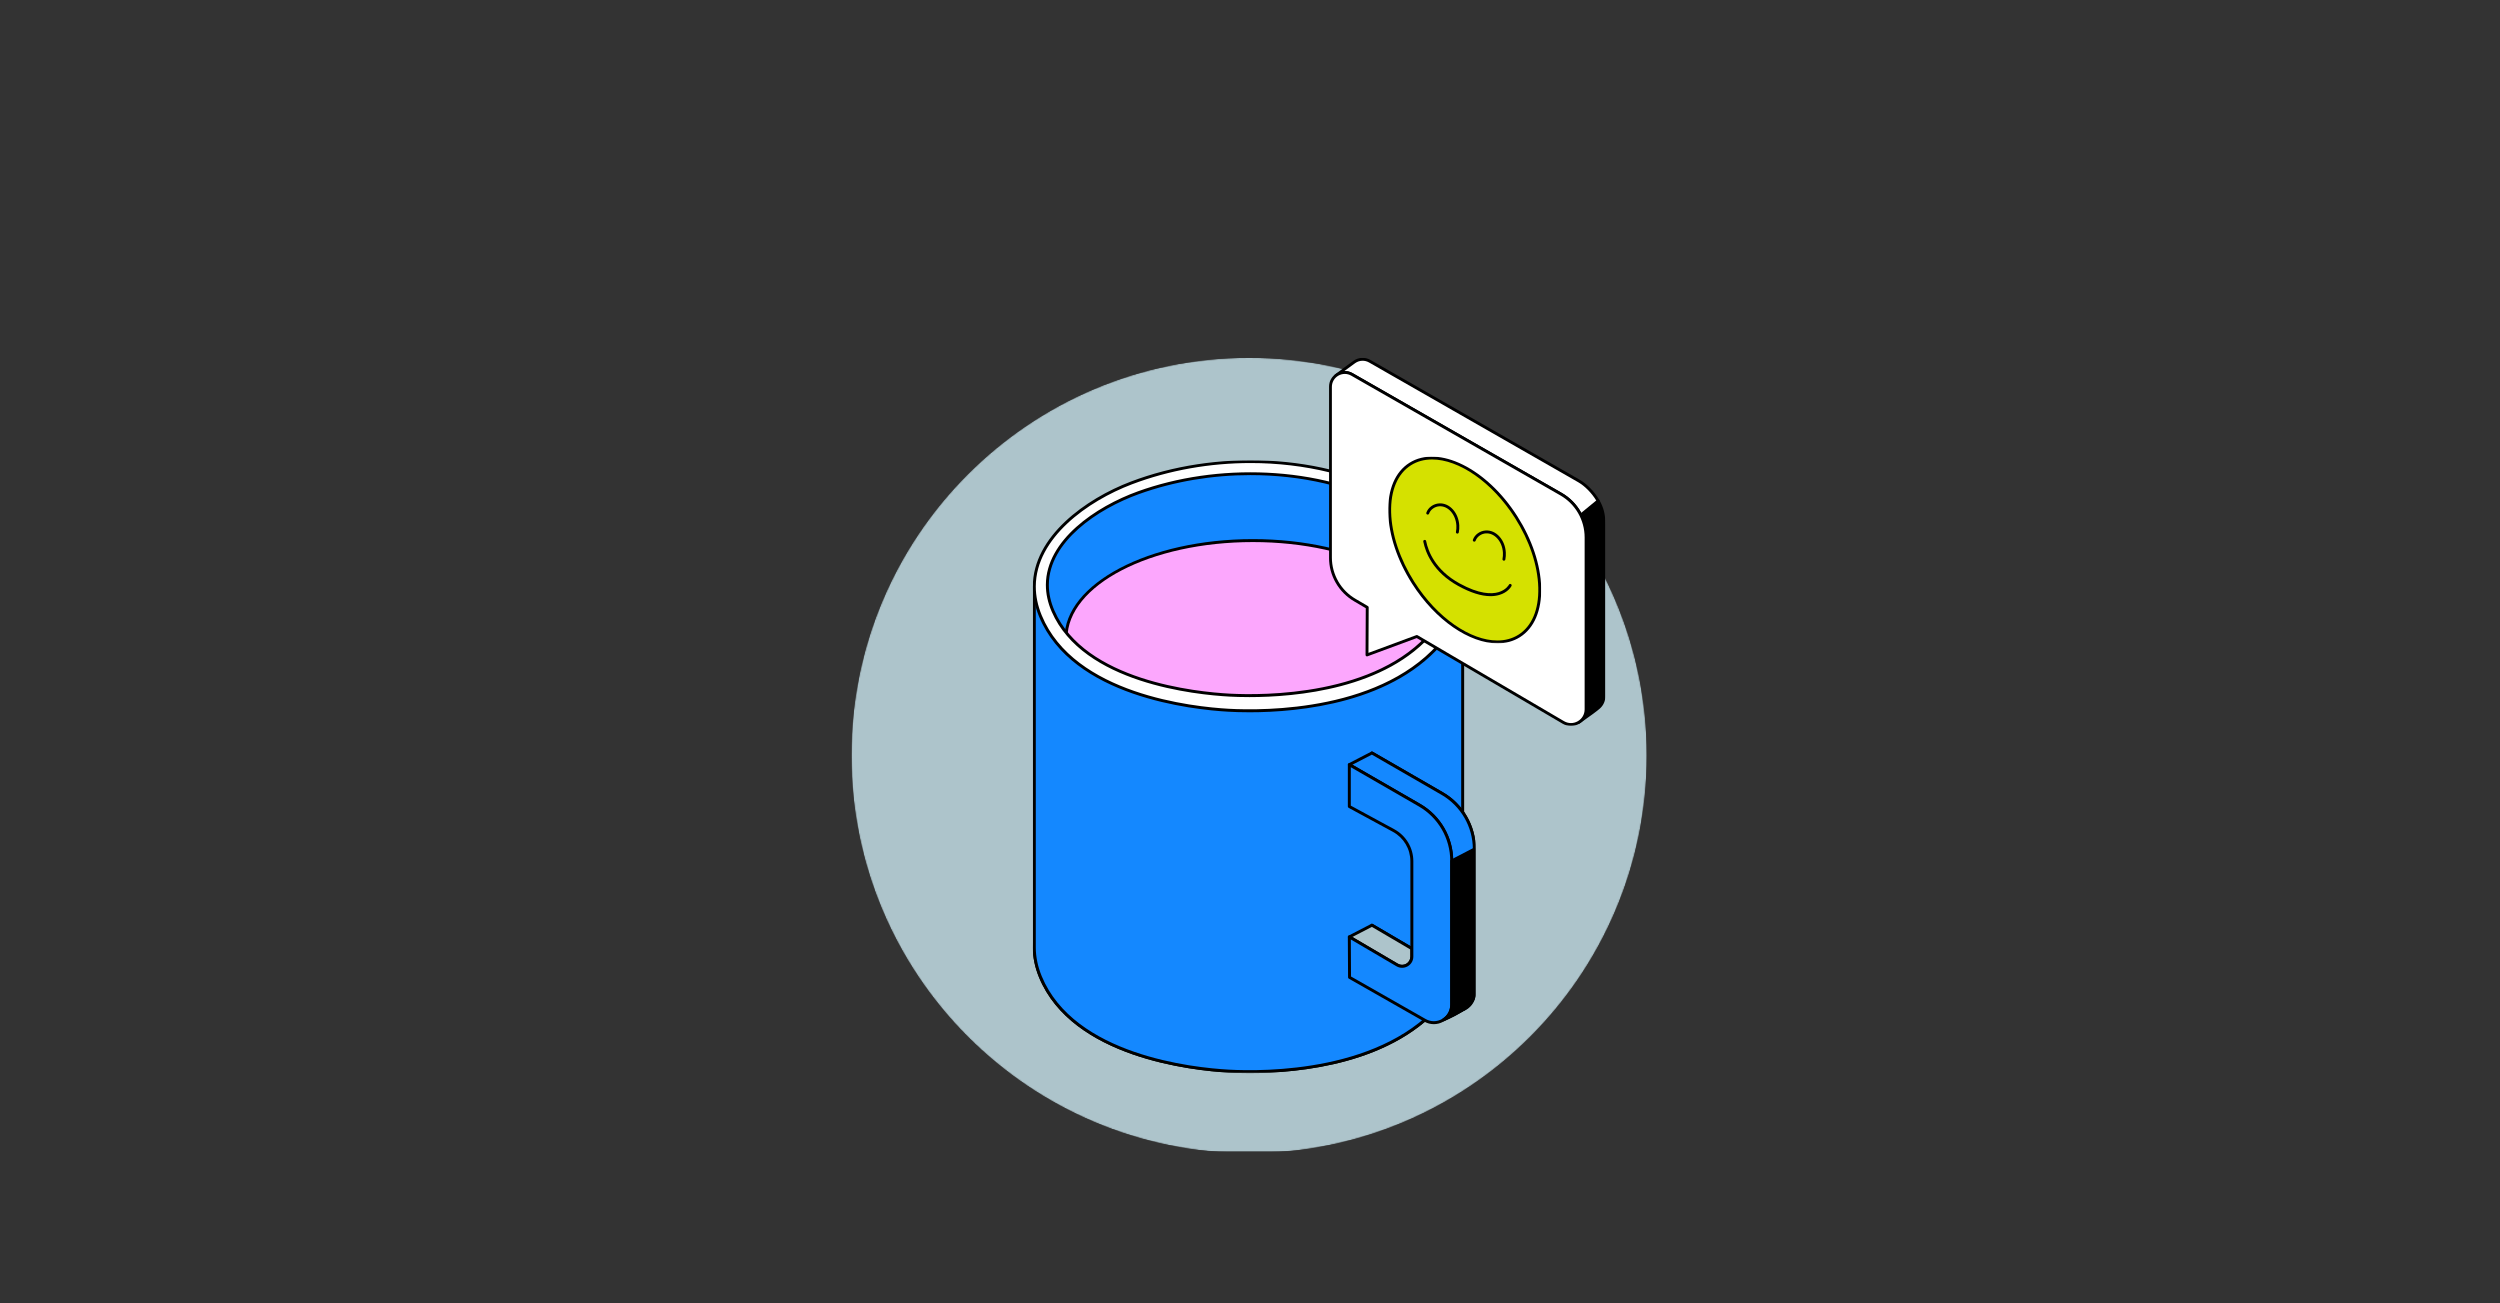 <?xml version="1.0" encoding="UTF-8"?> <svg xmlns="http://www.w3.org/2000/svg" width="2026" height="1056" viewBox="0 0 2026 1056" fill="none"><rect x="0" y="0" width="2026" height="1056" fill="#333333" stroke="none"/><mask id="mask0_2166_2225" style="mask-type:luminance" maskUnits="userSpaceOnUse" x="690" y="290" width="646" height="643"><path d="M690 290H1336V933H690V290Z" fill="white"></path></mask><g mask="url(#mask0_2166_2225)"><mask id="mask1_2166_2225" style="mask-type:luminance" maskUnits="userSpaceOnUse" x="690" y="290" width="645" height="645"><path d="M1012.25 934.5C1190.22 934.5 1334.5 790.224 1334.5 612.25C1334.5 434.276 1190.22 290 1012.25 290C834.276 290 690 434.276 690 612.25C690 790.224 834.276 934.5 1012.25 934.5Z" fill="white"></path></mask><g mask="url(#mask1_2166_2225)"><path d="M1012.25 934.5C1190.22 934.5 1334.5 790.224 1334.5 612.25C1334.5 434.276 1190.22 290 1012.25 290C834.276 290 690 434.276 690 612.25C690 790.224 834.276 934.5 1012.25 934.5Z" fill="#ADC4CB"></path></g></g><mask id="mask2_2166_2225" style="mask-type:luminance" maskUnits="userSpaceOnUse" x="837" y="373" width="359" height="497"><path d="M837 373H1196V869.726H837V373Z" fill="white"></path></mask><g mask="url(#mask2_2166_2225)"><path d="M1185.35 776.866C1183.95 787.878 1179.32 799.086 1170.65 810.029C1131.63 859.354 1054.4 871.275 995.646 868.029C942.571 865.077 865.906 846.844 843.125 791.586C839.738 783.359 838.199 775.439 838.199 767.855C838.199 727.723 881.1 697.429 916.81 683.856C984.563 658.123 1071.65 660.348 1135.29 696.659C1161.39 711.715 1182.06 735.797 1185.35 762.229C1185.95 767.043 1185.96 771.94 1185.35 776.866H1185.35Z" fill="white"></path><path d="M1012.58 869.681C1005.66 869.681 999.868 869.467 995.58 869.231C966.349 867.605 868.889 857.233 842.015 792.048C838.687 783.961 837 775.822 837 767.858C837 727.301 879.764 696.657 916.385 682.737C950.566 669.755 989.037 663.896 1027.66 665.795C1067.72 667.766 1105.15 678.078 1135.89 695.62C1164.48 712.115 1183.41 736.96 1186.54 762.085C1187.16 767.04 1187.16 772.064 1186.54 777.019V777.021C1185.04 788.784 1180.01 800.14 1171.6 810.777C1130.69 862.477 1052.72 869.682 1012.58 869.682V869.681ZM1013.51 667.692C980.841 667.692 947.737 673.395 917.237 684.98C881.33 698.629 839.4 728.523 839.4 767.858C839.4 775.508 841.026 783.338 844.235 791.133C870.572 855.021 966.837 865.227 995.712 866.834C1024.58 868.43 1122.47 868.995 1169.71 809.288C1177.86 798.999 1182.72 788.04 1184.15 776.719C1184.75 771.962 1184.75 767.139 1184.15 762.382C1181.12 738.001 1162.63 713.821 1134.69 697.702C1099.88 677.837 1057.08 667.692 1013.51 667.692Z" fill="black"></path><path d="M840.775 508.078C840.775 508.078 832.472 464.505 858.845 434.226C889.397 399.146 956.085 378.887 1015.34 378.887C1072.77 378.887 1132.31 398.956 1162.61 432.761C1181.27 453.574 1185.35 499.667 1185.35 499.667C1185.35 499.667 1108.13 637.269 1015.34 637.269C922.539 637.269 847.312 579.428 847.312 508.078" fill="#1488FF"></path><path d="M1015.34 638.466C922.025 638.466 846.112 579.972 846.112 508.075C846.112 507.412 846.648 506.875 847.312 506.875C847.975 506.875 848.512 507.412 848.512 508.075C848.512 578.649 923.349 636.066 1015.34 636.066C1062.82 636.066 1106.19 598.886 1134.22 567.697C1163.1 535.549 1182.06 502.989 1184.12 499.401C1183.67 495.007 1179.02 452.858 1161.72 433.558C1132.6 401.073 1075.14 380.084 1015.34 380.084C951.897 380.084 887.917 402.67 859.75 435.01C834.078 464.485 841.872 507.419 841.955 507.85C842.078 508.501 841.651 509.129 841 509.253C840.354 509.378 839.722 508.949 839.597 508.299C839.513 507.857 831.491 463.802 857.94 433.435C886.529 400.608 951.253 377.684 1015.34 377.684C1075.79 377.684 1133.95 398.987 1163.51 431.957C1182.21 452.827 1186.37 497.661 1186.54 499.559C1186.56 499.801 1186.51 500.042 1186.39 500.252C1186.2 500.597 1166.67 535.162 1136.03 569.268C1107.67 600.836 1063.71 638.467 1015.34 638.467V638.466Z" fill="black"></path><path d="M1015.34 596.502C1099 596.502 1166.83 561.04 1166.83 517.296C1166.83 473.552 1099 438.09 1015.34 438.09C931.669 438.09 863.844 473.552 863.844 517.296C863.844 561.04 931.669 596.502 1015.34 596.502Z" fill="#FCA7FD"></path><path d="M1015.34 597.703C931.141 597.703 862.644 561.633 862.644 517.297C862.644 472.96 931.141 436.891 1015.34 436.891C1099.53 436.891 1168.03 472.96 1168.03 517.297C1168.03 561.633 1099.53 597.703 1015.34 597.703ZM1015.34 439.291C932.464 439.291 865.044 474.284 865.044 517.297C865.044 560.31 932.465 595.303 1015.34 595.303C1098.21 595.303 1165.63 560.31 1165.63 517.297C1165.63 474.284 1098.21 439.291 1015.34 439.291Z" fill="black"></path><path d="M1185.35 475.141V776.867C1183.95 787.879 1179.32 799.087 1170.65 810.03C1131.63 859.355 1054.4 871.276 995.646 868.03C942.571 865.078 865.906 846.845 843.125 791.587C839.738 783.36 838.199 775.44 838.199 767.856V475.141C838.199 475.141 849.565 569.695 998.757 572.125C1161.69 574.778 1185.35 475.141 1185.35 475.141Z" fill="#1488FF"></path><path d="M1012.58 869.678C1005.66 869.678 999.868 869.464 995.58 869.228C966.349 867.602 868.889 857.23 842.015 792.045C838.687 783.958 837 775.82 837 767.855V475.141C837 474.506 837.494 473.982 838.127 473.943C838.747 473.907 839.314 474.367 839.392 474.997C839.419 475.231 842.474 498.645 863.53 522.037C882.985 543.652 922.242 569.68 998.777 570.926C1000.87 570.96 1002.95 570.977 1005 570.977C1084.74 570.977 1128.99 545.528 1152.21 523.863C1177.99 499.812 1184.12 475.11 1184.18 474.864C1184.32 474.272 1184.87 473.876 1185.49 473.951C1186.09 474.021 1186.55 474.534 1186.55 475.142V776.868C1186.55 776.919 1186.54 776.969 1186.54 777.02C1185.04 788.782 1180.02 800.139 1171.6 810.776C1130.69 862.475 1052.72 869.68 1012.58 869.68L1012.58 869.678ZM839.4 485.354V767.855C839.4 775.505 841.026 783.335 844.235 791.13C870.572 855.019 966.837 865.225 995.712 866.831C1024.58 868.427 1122.47 868.993 1169.71 809.285C1177.84 799.018 1182.69 788.086 1184.15 776.79V482.402C1180.47 491.652 1171.88 508.753 1153.97 525.504C1129.83 548.08 1083.31 574.706 998.736 573.324C921.237 572.062 881.405 545.545 861.637 523.523C848.536 508.926 842.298 494.565 839.399 485.354H839.4Z" fill="black"></path><path d="M1135.29 404.214C1071.66 367.903 984.564 365.678 916.811 391.41C881.185 404.955 838.396 435.138 838.2 475.144V475.41C838.2 482.994 839.738 490.914 843.126 499.141C865.907 554.399 942.573 572.632 995.647 575.584C1054.4 578.83 1131.63 566.908 1170.65 517.584C1179.32 506.641 1183.95 495.433 1185.35 484.421C1189.4 452.419 1166.15 422.013 1135.29 404.214ZM1174.77 482.131C1173.46 491.94 1169.11 501.924 1160.97 511.67C1124.32 555.606 1051.81 566.225 996.63 563.333C946.789 560.703 874.796 544.463 853.404 495.242C850.224 487.914 848.778 480.859 848.778 474.103V473.867C848.962 438.233 889.144 411.348 922.599 399.283C986.223 376.363 1068.01 378.344 1127.77 410.688C1156.74 426.542 1178.58 453.626 1174.77 482.131Z" fill="white"></path><path d="M1012.58 577.231C1005.66 577.231 999.868 577.018 995.58 576.781C966.349 575.155 868.889 564.784 842.015 499.598C838.687 491.51 837 483.372 837 475.408V475.141C837.198 434.712 879.888 404.163 916.385 390.288C950.567 377.305 989.037 371.447 1027.66 373.346C1067.72 375.317 1105.15 385.629 1135.89 403.171C1135.89 403.171 1135.89 403.173 1135.89 403.173C1170.4 423.081 1190.28 455.031 1186.54 484.571C1185.04 496.333 1180.01 507.69 1171.6 518.328C1130.69 570.028 1052.72 577.233 1012.58 577.233V577.231ZM1013.51 375.245C980.84 375.245 947.737 380.947 917.237 392.532C881.45 406.137 839.592 435.938 839.4 475.147V475.408C839.4 483.058 841.026 490.888 844.235 498.683C870.572 562.571 966.837 572.777 995.712 574.384C1024.58 575.98 1122.47 576.545 1169.71 516.838C1177.86 506.548 1182.72 495.589 1184.15 484.268C1187.78 455.692 1168.36 424.676 1134.69 405.253C1099.88 385.388 1057.08 375.243 1013.51 375.243L1013.51 375.245ZM1012.53 564.934C1006.03 564.934 1000.59 564.743 996.566 564.532C969.108 563.083 877.561 553.839 852.302 495.721C849.167 488.496 847.577 481.223 847.577 474.104V473.868C847.763 437.777 887.887 410.527 922.191 398.155C954.292 386.591 990.422 381.374 1026.69 383.063C1064.31 384.818 1099.46 394.005 1128.34 409.633C1160.79 427.393 1179.48 455.911 1175.96 482.291C1174.55 492.8 1169.82 502.944 1161.89 512.44C1123.46 558.515 1050.22 564.934 1012.53 564.934H1012.53ZM1013.41 385.015C982.731 385.015 951.645 390.095 923.004 400.413C889.429 412.52 850.159 439.026 849.978 473.873V474.103C849.978 480.892 851.501 487.843 854.503 494.765C879.212 551.619 969.582 560.704 996.692 562.135C1023.81 563.555 1115.71 564.06 1160.05 510.901C1167.68 501.758 1172.23 492.024 1173.58 481.972C1176.97 456.584 1158.76 429.017 1127.19 411.74C1094.5 394.049 1054.32 385.015 1013.41 385.015Z" fill="black"></path><path d="M1111.8 610.207V644.125L1147.67 663.59C1156.8 668.544 1162.48 678.095 1162.48 688.481V765.732C1162.48 771.84 1155.85 775.638 1150.58 772.547L1111.8 749.784L1111.99 782.586L1173.1 817.393C1182.78 822.905 1194.8 815.916 1194.8 804.779V688.171C1194.8 669.557 1184.87 652.358 1168.74 643.057L1111.8 610.209L1111.8 610.207Z" fill="white"></path><path d="M1180.28 820.521C1177.61 820.521 1174.94 819.827 1172.51 818.437L1111.39 783.63C1111.02 783.417 1110.79 783.022 1110.78 782.594L1110.6 749.792C1110.6 749.36 1110.83 748.962 1111.2 748.746C1111.58 748.531 1112.03 748.532 1112.41 748.75L1151.19 771.513C1153.29 772.744 1155.8 772.759 1157.91 771.549C1160.02 770.34 1161.28 768.166 1161.28 765.733V688.481C1161.28 678.527 1155.85 669.394 1147.1 664.646L1111.23 645.181C1110.84 644.971 1110.6 644.566 1110.6 644.126V610.208C1110.6 609.779 1110.83 609.383 1111.2 609.168C1111.57 608.954 1112.03 608.955 1112.4 609.168L1169.34 642.016C1185.79 651.502 1196 669.187 1196 688.171V804.778C1196 810.441 1193.08 815.521 1188.18 818.366C1185.71 819.801 1183 820.519 1180.29 820.519L1180.28 820.521ZM1113.18 781.887L1173.69 816.351C1177.86 818.725 1182.83 818.705 1186.97 816.293C1191.12 813.882 1193.6 809.577 1193.6 804.78V688.172C1193.6 670.043 1183.85 653.155 1168.14 644.097L1113 612.287V643.413L1148.24 662.537C1157.77 667.706 1163.68 677.648 1163.68 688.481V765.733C1163.68 769.036 1161.97 771.99 1159.1 773.631C1156.24 775.272 1152.82 775.255 1149.97 773.582L1113.01 751.887L1113.18 781.887H1113.18Z" fill="black"></path><path d="M1111.8 749.781L1144.17 768.783V775.206C1144.17 781.307 1137.54 785.113 1132.26 782.021L1093.49 759.254L1111.8 749.781Z" fill="#ADC4CB"></path><path d="M1136.26 784.321C1134.68 784.321 1133.09 783.899 1131.65 783.055L1092.88 760.289C1092.5 760.068 1092.28 759.659 1092.29 759.222C1092.3 758.785 1092.55 758.389 1092.94 758.189L1111.25 748.716C1111.62 748.526 1112.06 748.539 1112.41 748.747L1144.78 767.749C1145.15 767.964 1145.37 768.359 1145.37 768.783V775.206C1145.37 778.507 1143.66 781.459 1140.79 783.102C1139.37 783.916 1137.82 784.322 1136.26 784.322L1136.26 784.321ZM1095.97 759.32L1132.87 780.985C1134.97 782.216 1137.49 782.228 1139.6 781.019C1141.71 779.809 1142.97 777.636 1142.97 775.206V769.47L1111.77 751.151L1095.97 759.32Z" fill="black"></path><path d="M1194.8 688.174V804.775C1194.8 809.799 1191.49 813.759 1188.02 816.46C1183.38 820.084 1175.01 824.114 1169.87 826.422C1173.76 823.889 1176.48 819.538 1176.48 814.248V697.646C1176.48 679.022 1166.54 661.825 1150.42 652.52L1093.49 619.68L1111.8 610.207L1168.74 643.062C1184.86 652.367 1194.8 669.564 1194.8 688.175V688.174Z" fill="#1488FF"></path><path d="M1169.87 827.62C1169.45 827.62 1169.04 827.392 1168.82 826.995C1168.52 826.445 1168.69 825.757 1169.22 825.415C1173.07 822.907 1175.28 818.836 1175.28 814.246V697.644C1175.28 679.514 1165.52 662.621 1149.82 653.556L1092.89 620.716C1092.51 620.496 1092.28 620.087 1092.29 619.649C1092.3 619.211 1092.55 618.813 1092.94 618.611L1111.25 609.138C1111.62 608.95 1112.05 608.961 1112.4 609.165L1169.34 642.019C1185.78 651.51 1196 669.195 1196 688.172V804.773C1196 810.56 1192.06 814.835 1188.76 817.405C1183.91 821.185 1175.16 825.362 1170.37 827.515C1170.21 827.587 1170.04 827.62 1169.88 827.62H1169.87ZM1095.99 619.734L1151.02 651.478C1167.47 660.969 1177.68 678.659 1177.68 697.644V814.246C1177.68 817.226 1176.85 820.078 1175.33 822.524C1179.54 820.443 1184.25 817.881 1187.28 815.511C1190.16 813.271 1193.6 809.589 1193.6 804.773V688.172C1193.6 670.049 1183.84 653.161 1168.14 644.098L1111.77 611.571L1095.99 619.734Z" fill="black"></path><path d="M1093.48 619.68V653.598L1129.35 673.063C1138.48 678.017 1144.16 687.567 1144.16 697.953V775.205C1144.16 781.313 1137.53 785.111 1132.26 782.02L1093.48 759.257L1093.67 792.059L1154.78 826.866C1164.46 832.378 1176.48 825.389 1176.48 814.252V697.644C1176.48 679.029 1166.55 661.831 1150.43 652.53L1093.48 619.682L1093.48 619.68Z" fill="#1488FF"></path><path d="M1161.97 829.989C1159.3 829.989 1156.63 829.294 1154.19 827.904L1093.07 793.097C1092.7 792.885 1092.47 792.49 1092.47 792.062L1092.28 759.26C1092.28 758.828 1092.51 758.429 1092.89 758.213C1093.26 757.998 1093.72 758 1094.09 758.218L1132.87 780.981C1134.97 782.213 1137.48 782.225 1139.6 781.017C1141.71 779.808 1142.97 777.634 1142.97 775.202V697.95C1142.97 687.996 1137.53 678.863 1128.78 674.115L1092.91 654.649C1092.53 654.439 1092.29 654.035 1092.29 653.594V619.676C1092.29 619.248 1092.51 618.852 1092.89 618.637C1093.26 618.422 1093.71 618.424 1094.09 618.637L1151.03 651.485C1167.47 660.971 1177.69 678.655 1177.69 697.639V814.247C1177.69 819.91 1174.76 824.99 1169.87 827.835C1167.4 829.27 1164.68 829.988 1161.97 829.988L1161.97 829.989ZM1094.86 791.356L1155.38 825.82C1159.55 828.194 1164.51 828.173 1168.66 825.761C1172.81 823.35 1175.28 819.046 1175.28 814.248V697.641C1175.28 679.512 1165.53 662.623 1149.83 653.566L1094.68 621.756V652.882L1129.93 672.006C1139.45 677.175 1145.37 687.115 1145.37 697.95V775.202C1145.37 778.505 1143.65 781.458 1140.79 783.1C1137.92 784.742 1134.51 784.724 1131.66 783.051L1094.7 761.356L1094.87 791.356H1094.86Z" fill="black"></path><path d="M1194.8 688.172V804.774C1194.8 809.797 1191.49 813.757 1188.02 816.458C1183.38 820.082 1175.01 824.112 1169.87 826.421C1173.76 823.887 1176.48 819.536 1176.48 814.247V697.645L1194.8 688.172Z" fill="black"></path><path d="M1169.87 827.622C1169.45 827.622 1169.04 827.394 1168.82 826.996C1168.52 826.447 1168.69 825.758 1169.22 825.416C1173.07 822.908 1175.28 818.838 1175.28 814.248V697.646C1175.28 697.197 1175.53 696.785 1175.93 696.58L1194.24 687.107C1194.61 686.914 1195.06 686.93 1195.42 687.148C1195.78 687.365 1196 687.754 1196 688.173V804.775C1196 810.561 1192.06 814.837 1188.76 817.406C1183.91 821.186 1175.16 825.363 1170.37 827.516C1170.21 827.588 1170.04 827.622 1169.88 827.622H1169.87ZM1177.68 698.377V814.248C1177.68 817.227 1176.85 820.08 1175.33 822.525C1179.54 820.444 1184.25 817.882 1187.28 815.512C1190.16 813.272 1193.6 809.59 1193.6 804.775V690.145L1177.68 698.377Z" fill="black"></path></g><mask id="mask3_2166_2225" style="mask-type:luminance" maskUnits="userSpaceOnUse" x="1077" y="290" width="224" height="299"><path d="M1077 290H1301V588.331H1077V290Z" fill="white"></path></mask><g mask="url(#mask3_2166_2225)"><path d="M1279.13 585.555C1279.13 585.555 1279.14 585.544 1279.16 585.532C1279.18 585.52 1279.21 585.497 1279.24 585.473C1279.88 585.121 1280.48 584.698 1281.04 584.228C1281.04 584.228 1281.05 584.228 1281.05 584.216H1281.06C1283.65 582.008 1285.36 578.742 1285.36 574.877V435.476C1285.36 429.09 1283.86 422.92 1281.09 417.401L1295.12 405.879C1298.63 411.933 1299.83 417.555 1299.83 424.798V564.198C1299.83 567.934 1298.22 571.117 1295.77 573.302C1292.93 575.852 1284.8 581.596 1281.06 584.216H1281.05C1281.05 584.228 1281.04 584.228 1281.04 584.228C1280.15 584.851 1279.5 585.297 1279.24 585.473C1279.21 585.497 1279.19 585.52 1279.16 585.532C1279.14 585.544 1279.13 585.555 1279.13 585.555" fill="black"></path><path d="M1279.12 586.732C1278.83 586.732 1278.53 586.621 1278.3 586.398C1278.07 586.168 1277.95 585.863 1277.95 585.557C1277.95 585.261 1278.06 584.965 1278.28 584.737C1278.35 584.674 1278.43 584.608 1278.51 584.554C1278.54 584.533 1278.58 584.506 1278.59 584.495C1278.83 584.333 1279.45 583.902 1280.32 583.3C1280.34 583.282 1280.36 583.264 1280.39 583.247C1282.84 581.111 1284.19 578.143 1284.19 574.878V435.478C1284.19 429.416 1282.75 423.347 1280.04 417.929C1279.8 417.439 1279.92 416.844 1280.35 416.496L1294.37 404.974C1294.64 404.754 1294.99 404.665 1295.33 404.726C1295.67 404.787 1295.96 404.995 1296.14 405.292C1299.59 411.249 1301 416.901 1301 424.801V564.201C1301 568.074 1299.42 571.618 1296.56 574.18C1294.49 576.034 1289.5 579.735 1281.74 585.181C1281.73 585.186 1281.72 585.192 1281.72 585.196C1281.11 585.692 1280.5 586.12 1279.87 586.47C1279.86 586.482 1279.84 586.495 1279.82 586.506C1279.61 586.658 1279.37 586.733 1279.13 586.733L1279.12 586.732ZM1279.81 586.512C1279.77 586.539 1279.73 586.564 1279.7 586.579C1279.73 586.562 1279.77 586.539 1279.81 586.512ZM1279.97 586.377C1279.97 586.377 1279.97 586.378 1279.96 586.379C1279.96 586.379 1279.96 586.378 1279.97 586.377ZM1282.55 417.722C1285.16 423.249 1286.54 429.366 1286.54 435.478V574.878C1286.54 576.475 1286.27 578.013 1285.76 579.449C1291.42 575.383 1293.91 573.398 1294.99 572.43C1297.35 570.318 1298.65 567.395 1298.65 564.2V424.798C1298.65 417.89 1297.52 412.821 1294.78 407.68L1282.55 417.722Z" fill="black"></path><path d="M1083.07 304.028C1085.43 302.254 1095.06 295.041 1097.66 293.255C1101.13 290.859 1105.88 290.33 1110.06 292.727L1279.5 389.74C1285.79 393.341 1291.61 399.824 1295.12 405.877L1281.09 417.4C1277.59 410.4 1272.07 404.445 1265.04 400.419L1095.61 303.405C1091.37 300.974 1086.55 301.549 1083.07 304.028Z" fill="white"></path><path d="M1281.09 418.577C1281.01 418.577 1280.93 418.569 1280.85 418.552C1280.5 418.478 1280.2 418.248 1280.04 417.928C1276.57 410.995 1271.18 405.294 1264.45 401.441L1095.03 304.427C1091.45 302.375 1087.13 302.587 1083.76 304.978L1083.24 305.369C1082.72 305.758 1081.98 305.652 1081.6 305.134C1081.44 304.923 1081.36 304.676 1081.36 304.432C1081.36 304.074 1081.52 303.721 1081.83 303.489L1082.35 303.094C1085.59 300.662 1094.52 293.988 1096.99 292.29C1101.09 289.46 1106.33 289.237 1110.64 291.71L1280.09 388.723C1286.04 392.133 1292.19 398.481 1296.14 405.289C1296.42 405.787 1296.31 406.421 1295.87 406.786L1281.84 418.308C1281.63 418.482 1281.36 418.575 1281.09 418.575L1281.09 418.577ZM1089.83 300.673C1092.01 300.673 1094.2 301.242 1096.2 302.389L1265.62 399.403C1272.33 403.244 1277.78 408.816 1281.46 415.577L1293.59 405.614C1289.83 399.471 1284.28 393.838 1278.92 390.763L1109.48 293.748C1105.95 291.729 1101.68 291.91 1098.32 294.225C1096.85 295.237 1093.02 298.063 1089.51 300.677C1089.62 300.675 1089.72 300.673 1089.83 300.673Z" fill="black"></path><path d="M1265.04 400.423L1095.61 303.412C1087.84 298.967 1078.17 304.572 1078.17 313.519V451.851C1078.17 466.129 1085.8 479.319 1098.18 486.442L1108 492.207L1107.82 530.77L1148.21 515.807L1266.89 585.453C1275.07 590.25 1285.37 584.355 1285.37 574.875V435.484C1285.37 420.998 1277.61 407.622 1265.04 400.424L1265.04 400.423Z" fill="white"></path><path d="M1273.1 588.334C1270.76 588.334 1268.43 587.71 1266.3 586.463L1148.1 517.1L1108.23 531.87C1107.86 532.003 1107.46 531.953 1107.15 531.732C1106.83 531.511 1106.64 531.149 1106.64 530.764L1106.82 492.878L1097.58 487.454C1084.89 480.147 1077 466.502 1077 451.849V313.516C1077 308.891 1079.39 304.744 1083.39 302.425C1087.39 300.105 1092.18 300.092 1096.19 302.39L1265.62 399.4C1278.52 406.787 1286.54 420.613 1286.54 435.48V574.871C1286.54 579.75 1284.01 584.11 1279.78 586.534C1277.68 587.734 1275.39 588.333 1273.1 588.333L1273.1 588.334ZM1148.21 514.629C1148.42 514.629 1148.63 514.683 1148.81 514.79L1267.49 584.436C1270.96 586.474 1275.12 586.496 1278.61 584.496C1282.11 582.495 1284.19 578.898 1284.19 574.872V435.48C1284.19 421.453 1276.63 408.41 1264.45 401.44L1095.02 304.429C1091.75 302.552 1087.84 302.563 1084.57 304.458C1081.3 306.353 1079.35 309.738 1079.35 313.516V451.849C1079.35 465.664 1086.79 478.529 1098.76 485.422L1108.6 491.192C1108.96 491.404 1109.18 491.793 1109.18 492.211L1109 529.077L1147.81 514.702C1147.94 514.653 1148.08 514.629 1148.21 514.629Z" fill="black"></path></g><mask id="mask4_2166_2225" style="mask-type:luminance" maskUnits="userSpaceOnUse" x="1125" y="370" width="124" height="152"><path d="M1125 370H1249V521.405H1125V370Z" fill="white"></path></mask><g mask="url(#mask4_2166_2225)"><path d="M1231.22 515.332C1254.29 500.682 1253.19 457.633 1228.77 419.178C1204.34 380.724 1165.85 361.427 1142.78 376.076C1119.71 390.726 1120.81 433.775 1145.24 472.229C1169.66 510.684 1208.16 529.981 1231.22 515.332Z" fill="#D5E100"></path><path d="M1213.58 521.368C1191.07 521.37 1163.32 502.901 1144.25 472.86C1132.32 454.085 1125.49 433.627 1125.02 415.257C1124.55 396.668 1130.63 382.402 1142.15 375.086C1165.72 360.114 1205.03 379.615 1229.76 418.55C1241.68 437.325 1248.51 457.782 1248.98 476.152C1249.45 494.742 1243.37 509.008 1231.85 516.323C1226.46 519.745 1220.25 521.366 1213.58 521.368ZM1160.55 372.343C1154.28 372.343 1148.46 373.862 1143.41 377.069C1132.61 383.924 1126.92 397.465 1127.37 415.198C1127.83 433.149 1134.53 453.18 1146.23 471.601C1164.86 500.947 1191.81 519.066 1213.45 519.068C1219.72 519.068 1225.54 517.549 1230.59 514.342C1241.39 507.487 1247.08 493.946 1246.63 476.213C1246.17 458.262 1239.48 438.231 1227.78 419.81C1209.14 390.463 1182.19 372.343 1160.55 372.343Z" fill="black"></path><path d="M1181.05 432.431C1180.97 432.431 1180.9 432.424 1180.82 432.409C1180.18 432.283 1179.77 431.666 1179.9 431.029C1180.22 429.397 1180.34 427.699 1180.25 425.983C1180.01 421.561 1178.42 417.485 1175.77 414.509C1173.18 411.606 1169.9 410.109 1166.5 410.288C1162.76 410.487 1159.24 412.983 1158.13 416.224C1157.92 416.837 1157.26 417.166 1156.64 416.955C1156.03 416.744 1155.7 416.077 1155.91 415.464C1157.34 411.287 1161.65 408.195 1166.38 407.944C1170.46 407.724 1174.45 409.502 1177.52 412.948C1180.53 416.321 1182.33 420.906 1182.59 425.86C1182.69 427.77 1182.56 429.662 1182.2 431.485C1182.09 432.044 1181.6 432.431 1181.05 432.431Z" fill="black"></path><path d="M1218.77 454.384C1218.7 454.384 1218.62 454.377 1218.54 454.361C1217.91 454.236 1217.49 453.618 1217.62 452.982C1217.94 451.345 1218.06 449.647 1217.97 447.937C1217.73 443.514 1216.14 439.438 1213.49 436.463C1210.9 433.56 1207.63 432.059 1204.22 432.241C1200.48 432.439 1196.97 434.936 1195.86 438.177C1195.65 438.79 1194.98 439.119 1194.37 438.907C1193.75 438.697 1193.43 438.031 1193.64 437.417C1195.07 433.24 1199.37 430.147 1204.1 429.897C1208.2 429.68 1212.17 431.454 1215.24 434.901C1218.25 438.273 1220.05 442.859 1220.31 447.812C1220.41 449.716 1220.28 451.61 1219.92 453.438C1219.81 453.996 1219.32 454.384 1218.77 454.384Z" fill="black"></path><path d="M1207.89 483.127C1200.45 483.127 1191.64 480.339 1181.6 474.79C1161.18 463.505 1155.23 447.678 1153.5 439.249L1153.44 438.94C1153.3 438.306 1153.71 437.682 1154.34 437.546C1154.97 437.411 1155.6 437.813 1155.74 438.447L1155.8 438.778C1157.45 446.812 1163.14 461.906 1182.74 472.736C1198.8 481.612 1208.79 481.531 1214.35 479.903C1220.37 478.137 1222.61 474.262 1222.85 473.827C1223.15 473.256 1223.86 473.044 1224.44 473.352C1225.01 473.661 1225.22 474.372 1224.91 474.943C1224.45 475.799 1221.8 480.164 1215.01 482.155C1212.8 482.803 1210.42 483.127 1207.89 483.127Z" fill="black"></path></g></svg> 